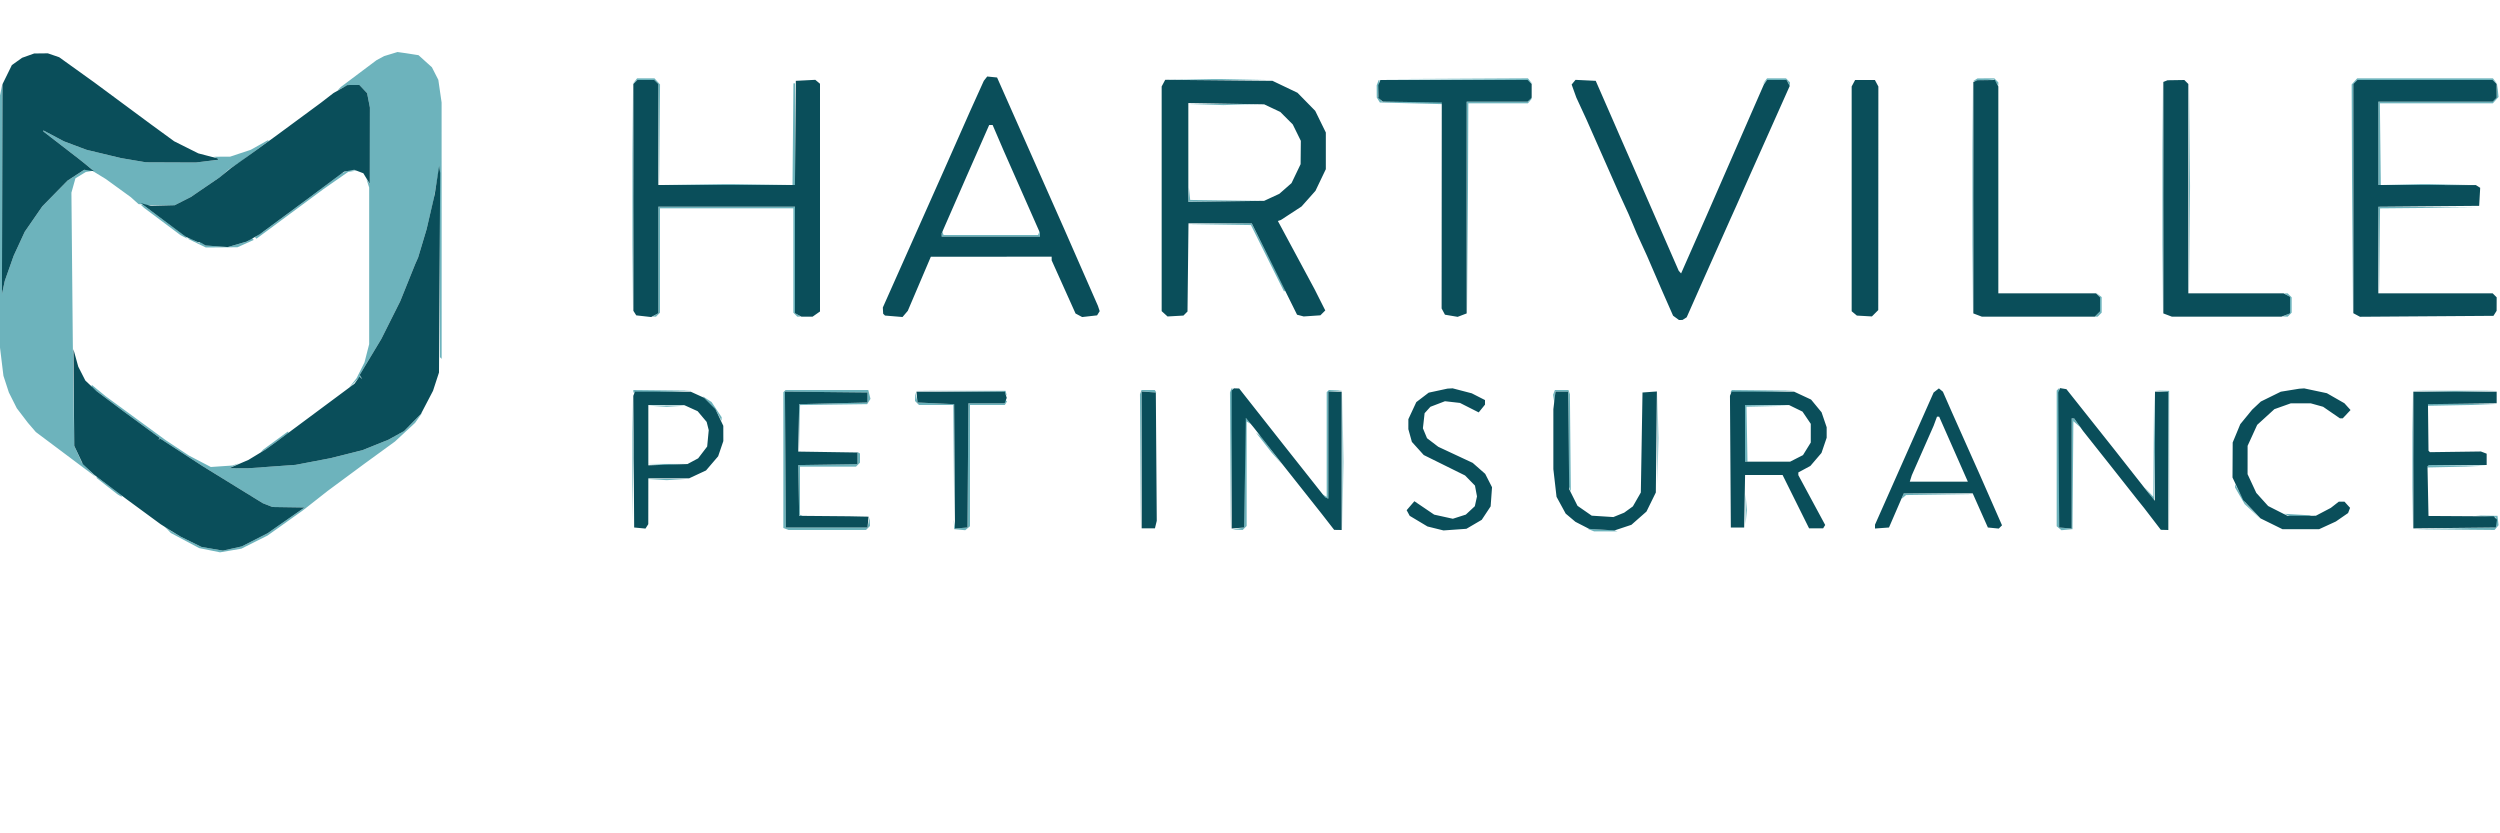 <svg xmlns="http://www.w3.org/2000/svg" width="1500" height="500" viewBox="0 0 1500 500" version="1.1"><path d="M 234.500 32.432 L 230.500 33.651 228.201 34.887 L 225.902 36.123 215.201 44.149 L 204.500 52.176 203.500 53.202 L 202.500 54.228 205.700 52.614 L 208.901 51 212.276 51 L 215.651 51 217.950 53.447 L 220.249 55.894 221.093 60.197 L 221.937 64.500 221.905 87.456 L 221.873 110.412 220.871 108.956 L 219.869 107.500 220.684 110 L 221.500 112.500 221.500 159.500 L 221.500 206.500 220.097 211.973 L 218.694 217.446 216.312 222.188 L 213.930 226.930 211.347 230.215 L 208.764 233.500 212.309 229.844 L 215.855 226.188 216.588 226.844 L 217.321 227.500 216.582 226.219 L 215.843 224.937 222.329 214.136 L 228.816 203.334 234.476 192.047 L 240.137 180.760 244.618 169.630 L 249.100 158.500 249.991 156.500 L 250.883 154.500 253.426 146 L 255.969 137.500 258.090 128.500 L 260.211 119.500 261.999 109.500 L 263.788 99.500 263.867 156.889 L 263.945 214.279 264.473 214.806 L 265 215.333 264.980 138.417 L 264.960 61.500 263.978 54.706 L 262.996 47.912 261.070 44.138 L 259.145 40.364 255.132 36.738 L 251.119 33.113 247.310 32.515 L 243.500 31.916 241 31.565 L 238.500 31.213 234.500 32.432 M 380.921 48.750 L 379.596 50.500 380.998 49.250 L 382.400 48 387.500 48 L 392.600 48 393.800 49.200 L 395 50.400 395.235 80.950 L 395.470 111.500 395.750 81.095 L 396.030 50.690 394.360 48.845 L 392.690 47 387.467 47 L 382.245 47 380.921 48.750 M 714.812 47.748 L 730.124 48.053 744.812 47.748 L 759.500 47.442 729.500 47.443 L 699.500 47.444 714.812 47.748 M 872.410 47.750 L 916.321 48.021 917.910 49.261 L 919.500 50.500 918.128 48.750 L 916.755 47 872.628 47.239 L 828.500 47.478 872.410 47.750 M 1058.921 48.750 L 1057.596 50.500 1058.998 49.250 L 1060.400 48 1066.150 48 L 1071.901 48 1072.920 49.750 L 1073.939 51.500 1073.970 50.450 L 1074 49.400 1072.800 48.200 L 1071.600 47 1065.922 47 L 1060.245 47 1058.921 48.750 M 1185.241 47.830 L 1183.982 48.629 1190.158 48.182 L 1196.333 47.736 1197.667 49.559 L 1199 51.382 1199 50.391 L 1199 49.400 1197.800 48.200 L 1196.600 47 1191.550 47.015 L 1186.500 47.031 1185.241 47.830 M 1412.648 48.836 L 1410.986 50.673 1411.250 119.086 L 1411.514 187.500 1411.757 118.950 L 1412 50.400 1413.200 49.200 L 1414.400 48 1455 48 L 1495.600 48 1497.002 49.250 L 1498.404 50.500 1497.079 48.750 L 1495.755 47 1455.033 47 L 1414.310 47 1412.648 48.836 M 826.607 49.582 L 826 51.164 826.015 54.832 L 826.031 58.500 826.977 60 L 827.923 61.500 846.868 62 L 865.814 62.500 865.348 61.750 L 864.882 61 847.063 61 L 829.245 61 827.996 59.495 L 826.747 57.990 827.226 52.995 L 827.706 48 827.460 48 L 827.214 48 826.607 49.582 M 475.778 80.501 L 475.500 111.001 476.250 111.001 L 477 111 477 80.500 L 477 50 476.528 50 L 476.057 50 475.778 80.501 M 1183.473 118.500 L 1183.473 187.500 1183.750 152.677 L 1184.026 117.854 1183.749 83.677 L 1183.473 49.500 1183.473 118.500 M 1297.473 118.500 L 1297.473 187.500 1297.750 152.677 L 1298.026 117.854 1297.749 83.677 L 1297.473 49.500 1297.473 118.500 M 0.625 54.125 L -0 57.250 0 132.901 L 0 208.552 1.034 217.026 L 2.068 225.500 3.691 230.480 L 5.313 235.460 7.698 240.207 L 10.083 244.955 13.440 249.353 L 16.797 253.751 19.148 256.482 L 21.500 259.214 39.500 272.705 L 57.500 286.197 53.309 281.848 L 49.117 277.500 46.818 272.500 L 44.519 267.500 44.107 237 L 43.695 206.500 43.273 161.049 L 42.852 115.599 44.056 111.301 L 45.259 107.003 48.380 105.093 L 51.500 103.183 53.503 102.857 L 55.506 102.532 59.503 104.974 L 63.500 107.417 71 112.859 L 78.500 118.301 80.815 120.386 L 83.130 122.471 86.315 122.834 L 89.500 123.198 97.058 123.213 L 104.617 123.228 109.558 120.719 L 114.500 118.209 123.429 112.110 L 132.358 106.011 134.929 103.756 L 137.500 101.500 140.500 99.574 L 143.500 97.648 152.250 91.195 L 161 84.741 161 84.362 L 161 83.983 155.750 86.919 L 150.500 89.855 144.282 91.928 L 138.063 94 133.282 94.015 L 128.500 94.031 129.904 94.919 L 131.307 95.808 124.404 96.654 L 117.500 97.500 102.500 97.436 L 87.500 97.373 80 96.103 L 72.500 94.833 62.202 92.353 L 51.904 89.874 45.202 87.361 L 38.500 84.847 32.250 81.539 L 26 78.231 26 78.550 L 26 78.869 36.750 87.177 L 47.500 95.484 49 96.689 L 50.500 97.893 53 99.913 L 55.500 101.933 52.921 101.967 L 50.343 102 45.421 105.191 L 40.500 108.381 32.931 116.109 L 25.363 123.836 20.106 131.441 L 14.849 139.046 11.514 146.273 L 8.179 153.500 5.528 161 L 2.876 168.500 2.024 172.500 L 1.172 176.500 1.336 113.750 L 1.500 50.999 1.375 51 L 1.250 51 0.625 54.125 M 1498.168 54.550 L 1498 58.600 1496.800 59.800 L 1495.600 61 1461.300 61 L 1427 61 1427 86 L 1427 111 1427.750 111.001 L 1428.500 111.002 1428.216 86.501 L 1427.932 62 1461.811 62 L 1495.690 62 1497.411 60.098 L 1499.132 58.196 1498.734 54.348 L 1498.336 50.500 1498.168 54.550 M 1313.470 112.500 L 1313.470 173.500 1313.750 142.678 L 1314.029 111.856 1313.749 81.678 L 1313.470 51.500 1313.470 112.500 M 379.472 120 L 379.472 185.500 379.750 152.750 L 380.027 120 379.750 87.250 L 379.472 54.500 379.472 120 M 917.500 60 L 916.882 61 898.441 61 L 880 61 880.242 124.250 L 880.485 187.500 880.750 124.750 L 881.015 62 898.885 62 L 916.755 62 918 60.500 L 919.245 59 918.681 59 L 918.118 59 917.500 60 M 723.250 62.746 L 734 63.068 744.750 62.746 L 755.500 62.425 734 62.425 L 712.500 62.425 723.250 62.746 M 207.344 102.996 L 205.189 103.866 195.344 111.250 L 185.500 118.635 172 128.634 L 158.500 138.634 155.719 140.452 L 152.938 142.271 153.414 142.748 L 153.891 143.225 173.970 128.362 L 194.050 113.500 201.479 108.321 L 208.908 103.142 211.704 102.721 L 214.500 102.300 212 102.213 L 209.500 102.127 207.344 102.996 M 417.816 110.749 L 437.132 111.044 455.816 110.748 L 474.500 110.453 436.500 110.454 L 398.500 110.454 417.816 110.749 M 1442.191 110.747 L 1454.882 111.059 1468.191 110.748 L 1481.500 110.437 1455.500 110.436 L 1429.500 110.435 1442.191 110.747 M 713.168 116.750 L 713 121 734.750 120.771 L 756.500 120.542 735.309 120.251 L 714.118 119.961 713.727 116.230 L 713.336 112.500 713.168 116.750 M 85.550 123.886 L 86.500 124.772 97.413 132.938 L 108.326 141.104 110.413 142.174 L 112.500 143.245 111.500 142.224 L 110.500 141.203 98.244 132.101 L 85.988 123 85.294 123 L 84.600 123 85.550 123.886 M 395 155.950 L 395 187.901 393.250 188.920 L 391.500 189.939 392.550 189.970 L 393.600 190 394.800 188.800 L 396 187.600 396 156.300 L 396 125 436 125 L 476 125 476 156.300 L 476 187.600 477.200 188.800 L 478.400 190 479.450 189.970 L 480.500 189.939 478.750 188.920 L 477 187.901 477 155.950 L 477 124 436 124 L 395 124 395 155.950 M 1427.232 150.250 L 1427.465 176.500 1427.749 150.765 L 1428.034 125.030 1457.267 124.749 L 1486.500 124.469 1456.750 124.234 L 1427 124 1427.232 150.250 M 731.530 134.748 L 750.561 135.042 760.489 154.979 L 770.418 174.915 770.768 174.566 L 771.118 174.216 761.054 154.108 L 750.990 134 731.745 134.227 L 712.500 134.454 731.530 134.748 M 565.079 140.250 L 565 142 594.500 142 L 624 142 623.921 140.250 L 623.842 138.500 623.338 139.750 L 622.833 141 594.500 141 L 566.167 141 565.662 139.750 L 565.158 138.500 565.079 140.250 M 118 145.833 L 123.500 148.500 133 148.428 L 142.500 148.357 147.392 146.153 L 152.283 143.950 151.666 143.332 L 151.048 142.715 149.774 143.763 L 148.500 144.811 142.575 146.527 L 136.650 148.244 129.840 147.756 L 123.029 147.269 121.515 146.012 L 120 144.755 120 145.403 L 120 146.051 117.050 144.526 L 114.099 143 113.300 143.083 L 112.500 143.167 118 145.833 M 1258.750 176.998 L 1260 178.400 1260 182.629 L 1260 186.857 1258.429 188.429 L 1256.857 190 1257.729 190 L 1258.600 190 1259.800 188.800 L 1261 187.600 1261 182.922 L 1261 178.245 1259.250 176.921 L 1257.500 175.596 1258.750 176.998 M 1372.250 177.080 L 1374 178.099 1374 183.082 L 1374 188.064 1371.750 188.969 L 1369.500 189.873 1371.050 189.937 L 1372.600 190 1373.800 188.800 L 1375 187.600 1375 183 L 1375 178.400 1373.800 177.200 L 1372.600 176 1371.550 176.030 L 1370.500 176.061 1372.250 177.080 M 55.029 231.683 L 55.059 232.500 64.779 239.804 L 74.500 247.109 85.191 254.947 L 95.881 262.786 95.441 263.393 L 95 264 95.581 263.586 L 96.161 263.172 108.831 271.400 L 121.500 279.628 139.613 290.787 L 157.725 301.945 160.613 303.074 L 163.500 304.203 173.095 304.351 L 182.690 304.500 171.595 312.238 L 160.500 319.976 152.800 323.905 L 145.099 327.834 139.438 329.101 L 133.777 330.368 127.373 329.271 L 120.969 328.174 114.735 325.110 L 108.500 322.046 105.261 320.155 L 102.022 318.263 100.261 316.940 L 98.500 315.617 100.500 317.712 L 102.500 319.808 111 324.334 L 119.500 328.860 125.758 330.132 L 132.016 331.403 138.424 330.306 L 144.832 329.208 152.666 325.284 L 160.500 321.360 171.102 313.810 L 181.703 306.260 189.183 300.380 L 196.663 294.500 207.484 286.500 L 218.305 278.500 227.644 271.705 L 236.983 264.910 243.017 259.324 L 249.051 253.738 251.251 250.619 L 253.452 247.500 247.976 253.047 L 242.500 258.595 237.799 261.200 L 233.097 263.805 225.334 266.939 L 217.571 270.074 208.035 272.472 L 198.500 274.869 187.928 276.890 L 177.356 278.912 162.928 279.946 L 148.500 280.980 143 280.945 L 137.500 280.910 140.500 279.440 L 143.500 277.970 141.500 278.639 L 139.500 279.307 133 279.750 L 126.500 280.192 119.954 276.776 L 113.408 273.361 106.454 268.754 L 99.500 264.147 81.500 250.983 L 63.500 237.819 59.250 234.343 L 55 230.866 55.029 231.683 M 738.457 234.251 L 737.977 235.502 738.239 276.501 L 738.501 317.500 739.001 275.250 L 739.500 232.999 739.219 233 L 738.937 233 738.457 234.251 M 1234.667 233.667 L 1234 234.333 1234 275.044 L 1234 315.755 1235.435 316.946 L 1236.869 318.136 1240.185 317.818 L 1243.500 317.500 1243.764 285.108 L 1244.028 252.715 1246.195 254.608 L 1248.363 256.500 1246.431 253.781 L 1244.500 251.063 1243.750 251.031 L 1243 251 1243 284.060 L 1243 317.121 1239.250 316.810 L 1235.500 316.500 1235.500 274.750 L 1235.500 233 1235.417 233 L 1235.333 233 1234.667 233.667 M 379.998 234.750 L 379.996 235.500 391.748 235.239 L 403.500 234.978 409 234.678 L 414.500 234.378 397.250 234.189 L 380 234 379.998 234.750 M 470.667 234.667 L 470 235.333 470 276.060 L 470 316.786 471.582 317.393 L 473.164 318 496.382 318 L 519.600 318 520.800 316.800 L 522 315.600 521.882 313.050 L 521.763 310.500 521.122 313.500 L 520.480 316.500 495.990 316.500 L 471.500 316.500 471.239 275.733 L 470.978 234.965 495.739 235.233 L 520.500 235.500 520.500 238.500 L 520.500 241.500 500 242 L 479.500 242.500 479.459 256.500 L 479.418 270.500 479.736 256.771 L 480.055 243.041 500.169 242.771 L 520.284 242.500 521.289 240.905 L 522.295 239.310 521.628 236.655 L 520.962 234 496.148 234 L 471.333 234 470.667 234.667 M 575.951 234.741 L 602.403 235.034 603.278 236.267 L 604.152 237.500 603.743 236 L 603.334 234.500 576.417 234.474 L 549.500 234.449 575.951 234.741 M 684.457 235.252 L 683.977 236.503 684.250 276.502 L 684.524 316.500 684.762 275.649 L 685 234.799 689.405 235.149 L 693.809 235.500 693.346 234.750 L 692.882 234 688.910 234 L 684.937 234 684.457 235.252 M 796.667 234.667 L 796 235.333 796 266.726 L 796 298.118 794.845 297.405 L 793.691 296.691 794.405 297.845 L 795.118 299 796.059 299 L 797 299 797 267.057 L 797 235.115 801.250 234.732 L 805.500 234.349 801.417 234.175 L 797.333 234 796.667 234.667 M 932.394 235.416 L 931.851 236.831 932.276 239.666 L 932.700 242.500 932.850 238.750 L 933 235 937 235 L 941 235 941.070 263.250 L 941.141 291.500 941.820 293.220 L 942.500 294.940 942.224 265.720 L 941.948 236.500 941.506 235.250 L 941.063 234 937 234 L 932.937 234 932.394 235.416 M 1038.652 234.750 L 1038.186 235.500 1050.843 235.240 L 1063.500 234.979 1070 234.685 L 1076.500 234.392 1057.809 234.196 L 1039.118 234 1038.652 234.750 M 1296.982 234.709 L 1300.978 235.114 1301.256 276.307 L 1301.533 317.500 1301.516 276 L 1301.500 234.500 1297.243 234.402 L 1292.985 234.304 1296.982 234.709 M 1460.250 234.747 L 1473 235.060 1485.750 234.747 L 1498.500 234.435 1473 234.435 L 1447.500 234.435 1460.250 234.747 M 549.118 238.050 L 549 240.600 550.200 241.800 L 551.400 243 561.687 243 L 571.974 243 572.257 277 L 572.540 311.001 572.520 276.750 L 572.500 242.500 561.507 242 L 550.514 241.500 549.875 238.500 L 549.237 235.500 549.118 238.050 M 805.457 276.500 L 805.456 317.500 805.749 297.317 L 806.041 277.134 805.749 256.317 L 805.457 235.500 805.457 276.500 M 994.439 263 L 994.439 290.500 994.748 276.750 L 995.056 263 994.748 249.250 L 994.439 235.500 994.439 263 M 1292.223 266.806 L 1292 298.112 1289.415 295.306 L 1286.829 292.500 1289.665 296.425 L 1292.500 300.349 1292.775 284.175 L 1293.050 268 1292.748 251.750 L 1292.447 235.500 1292.223 266.806 M 1447.456 276 L 1447.456 316.500 1447.749 296.250 L 1448.041 276 1447.749 255.750 L 1447.456 235.500 1447.456 276 M 425.442 241.776 L 429.384 245.875 431.150 249.188 L 432.916 252.500 432.958 251.421 L 433 250.343 429.968 245.766 L 426.936 241.188 424.218 239.433 L 421.500 237.678 425.442 241.776 M 379.453 275.500 L 379.453 312.500 379.749 293.685 L 380.045 274.869 379.748 256.685 L 379.452 238.500 379.453 275.500 M 603 240.833 L 603 242 592.012 242 L 581.024 242 580.762 279.250 L 580.500 316.500 576.822 316.806 L 573.144 317.112 572.700 314.544 L 572.256 311.975 572.378 314.738 L 572.500 317.500 575.815 317.818 L 579.131 318.136 580.565 316.946 L 582 315.755 582 279.378 L 582 243 592.441 243 L 602.882 243 603.541 241.933 L 604.200 240.867 603.600 240.267 L 603 239.667 603 240.833 M 1456.652 242.750 L 1456.186 243.500 1469.843 243.241 L 1483.500 242.981 1490.500 242.689 L 1497.500 242.397 1477.309 242.199 L 1457.118 242 1456.652 242.750 M 394.250 243.739 L 400 244.100 405.750 243.739 L 411.500 243.378 400 243.378 L 388.500 243.378 394.250 243.739 M 1047 260 L 1047 277 1047.750 277.001 L 1048.500 277.003 1048.204 260.531 L 1047.907 244.059 1061.204 243.748 L 1074.500 243.437 1060.750 243.218 L 1047 243 1047 260 M 746.764 283.750 L 746.500 316.500 743 317.118 L 739.500 317.737 742.550 317.868 L 745.600 318 746.800 316.800 L 748 315.600 748 284.241 L 748 252.882 749.250 253.633 L 750.500 254.384 749.128 252.692 L 747.755 251 747.391 251 L 747.027 251 746.764 283.750 M 165.198 264.427 L 157.896 269.771 157.198 270.546 L 156.500 271.321 158 270.467 L 159.500 269.614 166.250 264.727 L 173 259.840 173 259.420 L 173 259 172.750 259.041 L 172.500 259.082 165.198 264.427 M 758.240 265.500 L 762.919 271.500 766.026 275 L 769.134 278.500 762.879 270.217 L 756.625 261.934 755.093 260.717 L 753.561 259.500 758.240 265.500 M 514.500 274.844 L 514.500 278.500 496.724 278.773 L 478.948 279.046 479.224 294.191 L 479.500 309.336 480.775 309.593 L 482.050 309.850 481.025 309.342 L 480 308.833 480 294.417 L 480 280 496.800 280 L 513.600 280 514.800 278.800 L 516 277.600 516 274.859 L 516 272.118 515.250 271.653 L 514.500 271.189 514.500 274.844 M 394.287 278.740 L 400.073 279.102 405.287 278.736 L 410.500 278.370 399.500 278.374 L 388.500 278.378 394.287 278.740 M 1456.652 279.750 L 1456.185 280.500 1467.843 280.238 L 1479.500 279.976 1485.500 279.681 L 1491.500 279.385 1474.309 279.193 L 1457.118 279 1456.652 279.750 M 58 286.385 L 58 286.817 64.250 291.711 L 70.500 296.604 71.750 297.361 L 73 298.118 73 297.680 L 73 297.242 65.500 291.597 L 58 285.952 58 286.385 M 394.250 287.739 L 400 288.100 405.750 287.739 L 411.500 287.378 400 287.378 L 388.500 287.378 394.250 287.739 M 1341.027 291.500 L 1341.019 292.500 1343.918 297.500 L 1346.818 302.500 1351.659 306.999 L 1356.500 311.499 1351.793 306.499 L 1347.086 301.500 1344.061 296 L 1341.036 290.500 1341.027 291.500 M 1141.584 297.641 L 1140.954 299.283 1142.304 298.163 L 1143.654 297.043 1164.077 296.749 L 1184.500 296.456 1163.357 296.228 L 1142.214 296 1141.584 297.641 M 1047.355 305.500 L 1047.349 314.500 1047.731 310.280 L 1048.112 306.060 1047.736 301.280 L 1047.360 296.500 1047.355 305.500 M 1372.500 309.061 L 1374.500 309.859 1381 309.851 L 1387.500 309.842 1386.500 309.501 L 1385.500 309.160 1378 308.711 L 1370.500 308.263 1372.500 309.061 M 1491.500 309.891 L 1497.500 310.500 1497.500 313.500 L 1497.500 316.500 1473 317.027 L 1448.500 317.554 1472.628 317.777 L 1496.755 318 1497.950 316.560 L 1499.145 315.121 1498.822 312.310 L 1498.500 309.500 1492 309.391 L 1485.500 309.282 1491.500 309.891 M 954.500 318.071 L 956.500 318.859 963.500 318.851 L 970.500 318.842 969.500 318.499 L 968.500 318.155 960.500 317.719 L 952.500 317.283 954.500 318.071" stroke="none" fill="#6db3bc" fill-rule="evenodd"/><path d="M 16.885 33.380 L 13.270 34.671 10.197 36.860 L 7.123 39.048 4.312 44.774 L 1.500 50.500 1.333 113.500 L 1.166 176.500 2.021 172.500 L 2.876 168.500 5.528 161 L 8.179 153.500 11.514 146.273 L 14.849 139.046 20.106 131.441 L 25.363 123.836 32.931 116.109 L 40.500 108.381 45.500 105.124 L 50.500 101.867 53.430 102.287 L 56.360 102.706 53.814 100.603 L 51.268 98.500 49.384 96.992 L 47.500 95.484 36.750 87.177 L 26 78.869 26 78.550 L 26 78.231 32.250 81.539 L 38.500 84.847 45.202 87.361 L 51.904 89.874 62.202 92.353 L 72.500 94.833 80 96.103 L 87.500 97.373 102.500 97.436 L 117.500 97.500 124.329 96.662 L 131.157 95.824 130.730 95.397 L 130.303 94.969 124.652 93.498 L 119.001 92.026 111.751 88.396 L 104.500 84.766 97.500 79.660 L 90.500 74.553 73.500 61.974 L 56.500 49.394 46 41.862 L 35.500 34.329 32.101 33.165 L 28.702 32 24.601 32.044 L 20.500 32.088 16.885 33.380 M 591.310 47.199 L 590.290 48.500 586.219 57.500 L 582.149 66.500 574.183 84.500 L 566.217 102.500 547.958 143.500 L 529.699 184.500 529.796 186.363 L 529.893 188.226 530.448 188.781 L 531.002 189.336 536.253 189.771 L 541.503 190.206 543.089 188.353 L 544.674 186.500 551.587 170.276 L 558.500 154.052 594.750 154.026 L 631 154 631 155.109 L 631 156.219 638.166 172.163 L 645.331 188.107 647.312 189.167 L 649.293 190.227 653.770 189.722 L 658.247 189.218 659.031 187.950 L 659.815 186.681 659.283 185.091 L 658.750 183.500 648.664 160.500 L 638.577 137.500 618.411 92 L 598.245 46.500 595.287 46.199 L 592.330 45.898 591.310 47.199 M 381.200 49.200 L 380 50.400 380.015 118.450 L 380.031 186.500 380.892 187.859 L 381.753 189.218 386.230 189.722 L 390.707 190.227 392.854 189.078 L 395 187.930 395 155.965 L 395 124 436 124 L 477 124 477 155.965 L 477 187.930 478.934 188.965 L 480.869 190 484.212 190 L 487.555 190 489.777 188.443 L 492 186.887 492 118.566 L 492 50.245 490.584 49.070 L 489.169 47.895 483.334 48.198 L 477.500 48.500 477.236 79.750 L 476.972 111 435.986 111 L 395 111 395 80.700 L 395 50.400 393.800 49.200 L 392.600 48 387.500 48 L 382.400 48 381.200 49.200 M 698.069 49.872 L 697 51.869 697 119.279 L 697 186.690 698.763 188.286 L 700.526 189.881 705.292 189.612 L 710.057 189.343 711.279 188.123 L 712.500 186.903 712.797 160.452 L 713.093 134 732.076 134 L 751.059 134 764.647 161.414 L 778.234 188.828 780.230 189.350 L 782.226 189.872 787.232 189.531 L 792.238 189.191 793.700 187.728 L 795.163 186.266 791.946 179.883 L 788.729 173.500 777.726 153.046 L 766.723 132.592 767.629 132.290 L 768.534 131.989 774.729 127.941 L 780.924 123.893 785.102 119.196 L 789.279 114.500 792.390 108 L 795.500 101.500 795.500 90.500 L 795.500 79.500 792.312 73 L 789.124 66.500 783.812 61.083 L 778.500 55.667 771 52.083 L 763.500 48.500 731.319 48.188 L 699.137 47.875 698.069 49.872 M 827.607 49.582 L 827 51.164 827 54.959 L 827 58.755 828.324 59.854 L 829.648 60.952 847.355 61.226 L 865.062 61.500 865.016 123.288 L 864.971 185.077 865.972 186.948 L 866.974 188.820 870.782 189.463 L 874.590 190.106 877.295 189.078 L 880 188.050 880 124.525 L 880 61 898.300 61 L 916.600 61 917.800 59.800 L 919 58.600 919 54.500 L 919 50.400 917.800 49.200 L 916.600 48 872.407 48 L 828.214 48 827.607 49.582 M 944.153 49.315 L 942.989 50.718 944.386 54.609 L 945.782 58.500 948.783 65 L 951.784 71.500 961.506 93.500 L 971.227 115.500 974.202 122 L 977.176 128.500 979.614 134.283 L 982.053 140.065 985.127 146.777 L 988.201 153.489 992.519 163.494 L 996.838 173.500 1000.343 181.458 L 1003.849 189.416 1005.615 190.708 L 1007.382 192 1008.441 191.985 L 1009.500 191.969 1010.756 191.172 L 1012.012 190.375 1016.857 179.437 L 1021.702 168.500 1029.946 150 L 1038.189 131.500 1039.994 127.500 L 1041.799 123.500 1046.007 114 L 1050.216 104.500 1056.022 91.500 L 1061.829 78.500 1067.834 65.034 L 1073.840 51.569 1072.885 49.784 L 1071.930 48 1066.087 48 L 1060.245 48 1059.329 49.250 L 1058.413 50.500 1054.257 60 L 1050.100 69.500 1036.999 99.500 L 1023.897 129.500 1016.276 146.778 L 1008.656 164.056 1007.949 163.278 L 1007.242 162.500 993.489 131 L 979.736 99.500 975.571 90 L 971.407 80.500 970.105 77.500 L 968.804 74.500 963.120 61.500 L 957.437 48.500 951.377 48.206 L 945.317 47.913 944.153 49.315 M 1112.035 49.934 L 1111 51.869 1111 119.312 L 1111 186.755 1112.565 188.054 L 1114.131 189.354 1118.634 189.608 L 1123.138 189.862 1125.044 187.956 L 1126.951 186.049 1126.986 118.979 L 1127.021 51.908 1125.975 49.954 L 1124.930 48 1119 48 L 1113.070 48 1112.035 49.934 M 1185.250 48.662 L 1184 49.167 1184 118.608 L 1184 188.050 1186.565 189.025 L 1189.130 190 1222.994 190 L 1256.857 190 1258.429 188.429 L 1260 186.857 1260 182.629 L 1260 178.400 1258.800 177.200 L 1257.600 176 1228.300 176 L 1199 176 1199 113.934 L 1199 51.869 1197.965 49.934 L 1196.930 48 1191.715 48.079 L 1186.500 48.158 1185.250 48.662 M 1299.250 48.662 L 1298 49.167 1298 118.608 L 1298 188.050 1300.565 189.025 L 1303.130 190 1336 190 L 1368.870 190 1371.435 189.025 L 1374 188.050 1374 183.060 L 1374 178.070 1372.066 177.035 L 1370.131 176 1341.566 176 L 1313 176 1313 113.200 L 1313 50.400 1311.800 49.200 L 1310.600 48 1305.550 48.079 L 1300.500 48.158 1299.250 48.662 M 1413.200 49.200 L 1412 50.400 1412 119.165 L 1412 187.930 1413.996 188.998 L 1415.991 190.066 1456.033 189.783 L 1496.074 189.500 1497.022 188 L 1497.969 186.500 1497.985 182.450 L 1498 178.400 1496.800 177.200 L 1495.600 176 1461.300 176 L 1427 176 1427 150.015 L 1427 124.029 1457.250 123.765 L 1487.500 123.500 1487.808 118.095 L 1488.115 112.689 1486.808 111.860 L 1485.500 111.031 1456.250 111.015 L 1427 111 1427 86 L 1427 61 1461.300 61 L 1495.600 61 1496.800 59.800 L 1498 58.600 1498 54.500 L 1498 50.400 1496.800 49.200 L 1495.600 48 1455 48 L 1414.400 48 1413.200 49.200 M 204.296 53.428 L 200.092 55.832 196.296 58.762 L 192.500 61.693 179 71.642 L 165.500 81.591 158.652 86.546 L 151.804 91.500 145.152 96.224 L 138.500 100.948 135.094 103.708 L 131.688 106.469 123.094 112.339 L 114.500 118.209 109.630 120.682 L 104.761 123.155 97.630 123.328 L 90.500 123.500 87.500 122.689 L 84.500 121.878 98 131.988 L 111.500 142.098 115 143.641 L 118.500 145.184 119.500 145.370 L 120.500 145.556 121.886 146.421 L 123.273 147.287 129.961 147.765 L 136.650 148.244 142.372 146.580 L 148.095 144.917 152.004 142.708 L 155.913 140.500 170.124 130 L 184.336 119.500 195.383 111.255 L 206.430 103.010 209.476 102.439 L 212.521 101.867 215.260 102.909 L 217.999 103.950 219.936 107.135 L 221.873 110.320 221.905 87.410 L 221.937 64.500 221.093 60.197 L 220.249 55.894 217.950 53.447 L 215.651 51 212.076 51.012 L 208.500 51.024 204.296 53.428 M 713 91.486 L 713 121.135 735.750 120.818 L 758.500 120.500 763.051 118.394 L 767.602 116.289 771.260 113.076 L 774.919 109.864 777.642 104.182 L 780.366 98.500 780.433 91.500 L 780.500 84.500 778.077 79.577 L 775.654 74.654 771.911 70.911 L 768.168 67.168 763.334 64.884 L 758.500 62.600 735.750 62.218 L 713 61.836 713 91.486 M 586.792 90.261 L 580.084 105.500 572.542 122.749 L 565 139.998 565 140.999 L 565 142 594.500 142 L 624 142 624 140.891 L 624 139.781 613.122 115.141 L 602.244 90.500 598.912 82.750 L 595.580 75 594.540 75.011 L 593.500 75.022 586.792 90.261 M 262.169 108 L 260.852 116.500 258.412 127 L 255.972 137.500 253.428 146 L 250.883 154.500 249.991 156.500 L 249.100 158.500 244.618 169.630 L 240.137 180.760 234.476 192.047 L 228.816 203.334 222.329 214.136 L 215.843 224.937 216.582 226.219 L 217.321 227.500 216.500 226.756 L 215.679 226.013 214.217 228.101 L 212.754 230.190 189.127 247.739 L 165.500 265.288 162.500 267.451 L 159.500 269.614 154.276 272.782 L 149.051 275.950 143.276 278.434 L 137.500 280.918 143 280.949 L 148.500 280.980 162.928 279.946 L 177.356 278.912 187.928 276.890 L 198.500 274.869 208.035 272.472 L 217.571 270.074 225.334 266.939 L 233.097 263.805 237.799 261.200 L 242.500 258.595 247.533 253.475 L 252.565 248.356 256.186 241.428 L 259.807 234.500 261.601 229 L 263.395 223.500 263.752 163.635 L 264.109 103.770 263.798 101.635 L 263.486 99.500 262.169 108 M 44.301 238.500 L 44.556 267.500 47.153 273 L 49.750 278.500 53.125 281.677 L 56.500 284.854 66.204 292.177 L 75.909 299.500 86.124 307 L 96.339 314.500 99.419 316.450 L 102.500 318.401 105.500 320.224 L 108.500 322.046 114.735 325.110 L 120.969 328.174 127.373 329.271 L 133.777 330.368 139.438 329.101 L 145.099 327.834 152.800 323.905 L 160.500 319.976 171.595 312.238 L 182.690 304.500 173.095 304.351 L 163.500 304.203 160.613 303.074 L 157.725 301.945 139.613 290.787 L 121.500 279.628 108.831 271.400 L 96.161 263.172 95.581 263.586 L 95 264 95.441 263.393 L 95.881 262.786 85.191 254.936 L 74.500 247.087 66.248 240.910 L 57.996 234.733 54.603 231.533 L 51.210 228.333 49.085 224.166 L 46.959 219.999 45.503 214.749 L 44.047 209.500 44.301 238.500 M 739.667 233.667 L 739 234.333 739 275.727 L 739 317.121 742.750 316.810 L 746.500 316.500 747 283.622 L 747.500 250.744 750 253.791 L 752.500 256.837 760.500 267.089 L 768.500 277.340 780.841 292.920 L 793.183 308.500 796.841 313.210 L 800.500 317.920 802.750 317.960 L 805 318 805 276.500 L 805 235 801 235 L 797 235 797 267.083 L 797 299.167 796.072 298.833 L 795.144 298.500 782.482 282.500 L 769.821 266.500 756.660 249.797 L 743.500 233.094 741.917 233.047 L 740.333 233 739.667 233.667 M 862.860 234.381 L 857.221 235.594 853.503 238.430 L 849.785 241.266 847.402 246.383 L 845.020 251.500 845.015 254.500 L 845.011 257.500 846.072 261.321 L 847.133 265.142 850.689 269.077 L 854.245 273.013 866.644 279.150 L 879.043 285.286 882.009 288.321 L 884.976 291.355 885.585 294.599 L 886.193 297.844 885.548 300.781 L 884.903 303.719 882.201 306.239 L 879.500 308.759 875.603 310.006 L 871.705 311.252 866.103 310.017 L 860.500 308.782 854.564 304.756 L 848.628 300.731 846.311 303.425 L 843.993 306.119 844.907 307.810 L 845.821 309.500 851.160 312.694 L 856.500 315.887 861.298 317.075 L 866.097 318.262 872.974 317.770 L 879.850 317.278 884.448 314.584 L 889.045 311.889 891.715 307.854 L 894.385 303.819 894.801 298.081 L 895.216 292.343 893.167 288.327 L 891.118 284.311 887.367 281.017 L 883.615 277.723 873.300 272.906 L 862.984 268.089 859.597 265.506 L 856.211 262.924 854.977 259.945 L 853.744 256.967 854.254 252.443 L 854.763 247.919 856.504 245.995 L 858.245 244.072 862.611 242.405 L 866.977 240.737 871.479 241.245 L 875.982 241.752 881.603 244.596 L 887.225 247.441 889.112 245.110 L 891 242.778 891 241.410 L 891 240.041 887.030 238.016 L 883.061 235.990 877.320 234.495 L 871.580 233 870.040 233.084 L 868.500 233.168 862.860 234.381 M 1161.757 234.267 L 1160.179 235.500 1142.589 275.156 L 1125 314.811 1125 315.963 L 1125 317.115 1129.197 316.807 L 1133.393 316.500 1137.828 306.250 L 1142.262 296 1162.938 296 L 1183.615 296 1188.171 306.250 L 1192.727 316.500 1195.990 316.823 L 1199.254 317.146 1200.233 316.167 L 1201.212 315.188 1194.471 299.844 L 1187.730 284.500 1185.496 279.500 L 1183.262 274.500 1177.240 261 L 1171.219 247.500 1168.479 241.265 L 1165.740 235.029 1164.538 234.031 L 1163.336 233.034 1161.757 234.267 M 1235.484 234.181 L 1234.977 235.503 1235.238 276.001 L 1235.500 316.500 1239.250 316.810 L 1243 317.121 1243 284.060 L 1243 251 1243.750 251.021 L 1244.500 251.043 1247.161 254.807 L 1249.821 258.571 1257.725 268.535 L 1265.629 278.500 1273.915 289 L 1282.201 299.500 1284.351 302.175 L 1286.500 304.850 1291.500 311.367 L 1296.500 317.885 1298.750 317.942 L 1301 318 1301 276.500 L 1301 235 1297 235 L 1293 235 1292.967 267.750 L 1292.933 300.500 1291.217 298.404 L 1289.500 296.308 1279 282.946 L 1268.500 269.584 1254.175 251.542 L 1239.850 233.500 1237.920 233.180 L 1235.991 232.860 1235.484 234.181 M 1374 234.126 L 1368.500 235.018 1362.500 237.969 L 1356.500 240.920 1353.891 243.370 L 1351.281 245.820 1347.724 250.161 L 1344.167 254.502 1341.892 260.001 L 1339.616 265.500 1339.558 276 L 1339.500 286.500 1342.701 293.259 L 1345.903 300.017 1351.112 305.525 L 1356.321 311.033 1362.888 314.266 L 1369.455 317.500 1380.478 317.500 L 1391.500 317.500 1396.500 315.203 L 1401.500 312.907 1405.175 310.369 L 1408.851 307.831 1409.449 306.271 L 1410.048 304.711 1408.369 302.855 L 1406.690 301 1404.980 301 L 1403.270 301 1400.885 302.863 L 1398.500 304.725 1394 307.091 L 1389.500 309.456 1381 309.478 L 1372.500 309.500 1366.692 306.557 L 1360.884 303.614 1357.327 299.677 L 1353.770 295.740 1351.157 290.120 L 1348.543 284.500 1348.552 276 L 1348.561 267.500 1351.436 261.209 L 1354.310 254.917 1359.472 250.209 L 1364.633 245.500 1369.567 243.745 L 1374.500 241.990 1380.500 242.001 L 1386.500 242.011 1390.177 243.032 L 1393.853 244.054 1398.903 247.527 L 1403.952 251 1404.802 251 L 1405.651 251 1407.990 248.510 L 1410.329 246.021 1408.481 243.979 L 1406.633 241.937 1401.375 238.928 L 1396.117 235.920 1389.308 234.477 L 1382.500 233.035 1381 233.134 L 1379.500 233.234 1374 234.126 M 380.457 236.252 L 379.976 237.504 380.238 277.002 L 380.500 316.500 383.895 316.824 L 387.290 317.148 388.130 315.824 L 388.969 314.500 388.985 300.750 L 389 287 401.250 286.990 L 413.500 286.980 418.556 284.626 L 423.611 282.272 427.251 278.019 L 430.891 273.767 432.446 269.205 L 434 264.644 433.990 260.072 L 433.980 255.500 431.613 250.500 L 429.245 245.500 425.872 242.099 L 422.500 238.698 418.500 236.871 L 414.500 235.044 397.719 235.022 L 380.937 235 380.457 236.252 M 471.239 275.733 L 471.500 316.500 496 316.500 L 520.500 316.500 520.813 313.250 L 521.127 310 515.313 309.881 L 509.500 309.763 494.500 309.631 L 479.500 309.500 479.224 294.273 L 478.948 279.046 496.724 278.773 L 514.500 278.500 514.500 275 L 514.500 271.500 496.723 271.227 L 478.945 270.954 479.223 256.727 L 479.500 242.500 500 242 L 520.500 241.500 520.500 238.500 L 520.500 235.500 495.739 235.233 L 470.978 234.965 471.239 275.733 M 550.187 238.250 L 550.500 241.500 561.500 242 L 572.500 242.500 572.731 277 L 572.963 311.500 572.981 314.310 L 573 317.121 576.750 316.810 L 580.500 316.500 580.762 279.250 L 581.024 242 591.905 242 L 602.786 242 603.416 240.359 L 604.045 238.718 603.455 236.859 L 602.865 235 576.369 235 L 549.873 235 550.187 238.250 M 685 275.943 L 685 317 688.981 317 L 692.962 317 693.509 314.750 L 694.057 312.500 693.778 274 L 693.500 235.500 689.250 235.193 L 685 234.885 685 275.943 M 932.648 240.250 L 932.017 245.500 932.016 263.500 L 932.015 281.500 932.969 289.793 L 933.922 298.087 936.665 303.126 L 939.408 308.165 942.337 310.631 L 945.267 313.096 949.384 315.213 L 953.500 317.331 961.127 317.787 L 968.753 318.243 973.797 316.567 L 978.841 314.892 983.364 310.910 L 987.888 306.929 990.694 301.214 L 993.500 295.500 993.816 265.189 L 994.133 234.879 989.816 235.189 L 985.500 235.500 985 265.500 L 984.500 295.500 982.116 299.661 L 979.732 303.822 977.116 305.716 L 974.500 307.611 971.260 308.922 L 968.020 310.234 961.531 309.821 L 955.041 309.408 950.771 306.447 L 946.500 303.487 944 298.493 L 941.500 293.500 941.207 264.250 L 940.915 235 937.097 235 L 933.279 235 932.648 240.250 M 1038.457 236.252 L 1037.976 237.504 1038.238 277.002 L 1038.500 316.500 1042.500 316.500 L 1046.500 316.500 1046.775 300.750 L 1047.051 285 1058.300 285 L 1069.550 285 1077.500 301 L 1085.450 317 1089.666 317 L 1093.882 317 1094.502 315.997 L 1095.121 314.995 1090.672 306.747 L 1086.223 298.500 1082.612 291.793 L 1079 285.086 1079 284.270 L 1079 283.455 1082.605 281.513 L 1086.211 279.571 1089.551 275.669 L 1092.891 271.767 1094.446 267.205 L 1096 262.644 1096 259.500 L 1096 256.356 1094.472 251.872 L 1092.944 247.388 1089.793 243.565 L 1086.642 239.742 1081.571 237.381 L 1076.500 235.020 1057.719 235.010 L 1038.937 235 1038.457 236.252 M 1448 276.017 L 1448 317.035 1472.750 316.767 L 1497.500 316.500 1497.835 314.135 L 1498.169 311.769 1497.193 310.793 L 1496.217 309.817 1476.656 309.697 L 1457.096 309.576 1456.798 294.702 L 1456.500 279.827 1456.917 279.414 L 1457.333 279 1474.667 279 L 1492 279 1492 275.607 L 1492 272.214 1490.274 271.552 L 1488.547 270.889 1473.258 271.096 L 1457.969 271.302 1457.535 270.868 L 1457.101 270.434 1456.942 256.467 L 1456.783 242.500 1477.392 242.230 L 1498 241.959 1498 238.480 L 1498 235 1473 235 L 1448 235 1448 276.017 M 389 261.105 L 389 279.211 400.750 278.818 L 412.500 278.426 415.698 276.714 L 418.897 275.002 421.599 271.459 L 424.302 267.916 424.773 263.012 L 425.244 258.108 424.622 255.631 L 424.001 253.154 421.292 249.935 L 418.583 246.715 414.541 244.880 L 410.500 243.044 399.750 243.022 L 389 243 389 261.105 M 1047 260 L 1047 277 1060.540 277 L 1074.080 277 1077.939 275.031 L 1081.798 273.062 1084.133 269.286 L 1086.467 265.509 1086.467 259.907 L 1086.467 254.305 1083.983 250.638 L 1081.500 246.970 1077.434 244.985 L 1073.369 243 1060.184 243 L 1047 243 1047 260 M 1161.177 252.750 L 1160.159 255.500 1153.623 270.324 L 1147.088 285.148 1146.477 287.074 L 1145.865 289 1163.286 289 L 1180.706 289 1172.103 269.507 L 1163.500 250.013 1162.848 250.007 L 1162.196 250 1161.177 252.750" stroke="none" fill="#0a4e5a" fill-rule="evenodd"/></svg>